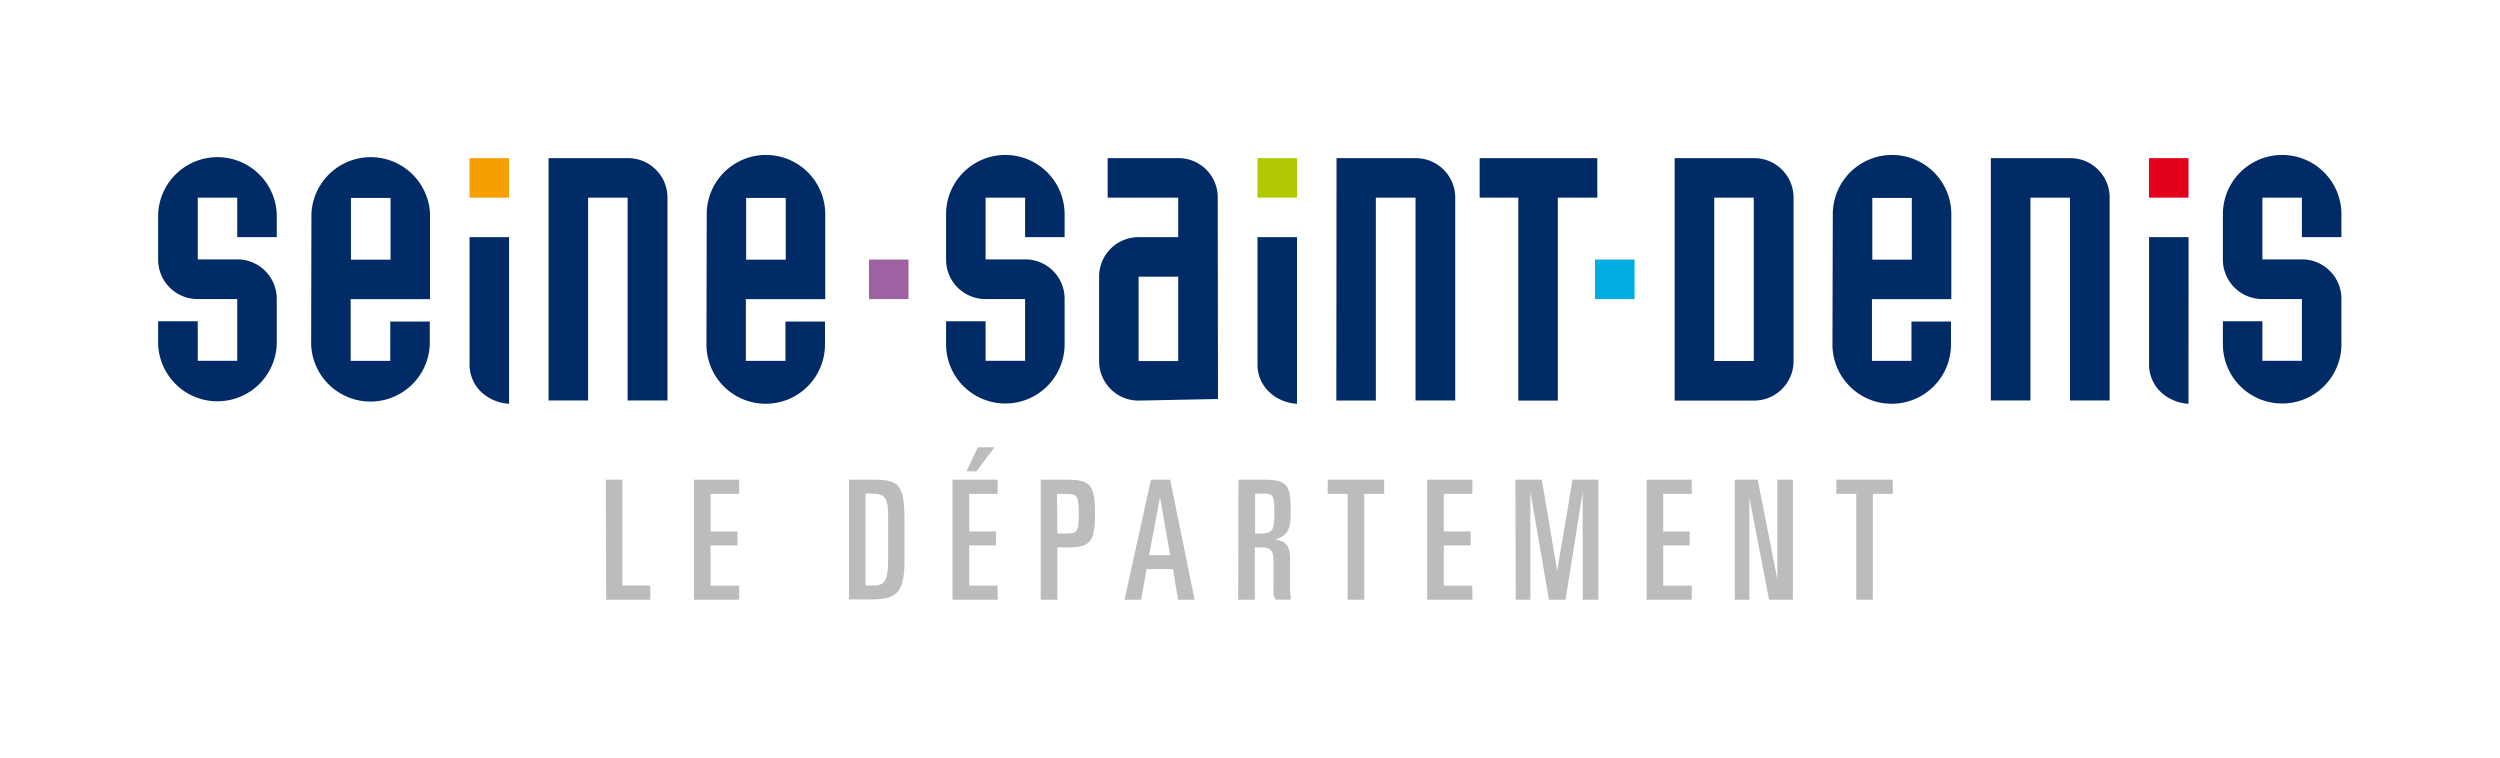 <svg viewBox="0 0 283.46 85.91" xmlns="http://www.w3.org/2000/svg"><defs><style>.cls-1{fill:#fff;}.cls-2{fill:#002b67;}.cls-3{fill:#f79e01;}.cls-4{fill:#b1c903;}.cls-5{fill:#e3001b;}.cls-6{fill:#01ace2;}.cls-7{fill:#9d62a2;}.cls-8{fill:#bbbcbe;}</style></defs><g id="Calque_2"><g id="Calque_1-2"><rect height="85.91" width="283.46" class="cls-1"></rect><path d="M26.9,22.41H22.42v7H26.9a4.47,4.47,0,0,1,4.48,4.48v5.14a6.73,6.73,0,0,1-13.45,0v-2.6h4.49v4.48H26.9v-7H22.42a4.47,4.47,0,0,1-4.49-4.48V24.29a6.73,6.73,0,0,1,13.45,0v2.6H26.9Z" class="cls-2"></path><path d="M57.72,45.78a5,5,0,0,1-3.15-1.33,4.29,4.29,0,0,1-1.33-3.15V26.89h4.48Z" class="cls-2"></path><path d="M62.2,17.93h9a4.47,4.47,0,0,1,4.48,4.48v23H71.16v-23H66.68v23H62.2Z" class="cls-2"></path><path d="M80.13,24.29a6.72,6.72,0,1,1,13.44,0v9.63h-9v7h4.49V36.46h4.48v2.6a6.72,6.72,0,0,1-13.44,0Zm4.47,5.15h4.49v-7H84.6Z" class="cls-2"></path><path d="M116.23,22.41h-4.48v7h4.48a4.46,4.46,0,0,1,4.48,4.48v5.14a6.72,6.72,0,1,1-13.44,0v-2.6h4.48v4.48h4.48v-7h-4.48a4.47,4.47,0,0,1-4.48-4.48V24.29a6.72,6.72,0,0,1,13.44,0v2.6h-4.48Z" class="cls-2"></path><path d="M138.1,45.24l-9,.18a4.47,4.47,0,0,1-4.48-4.48V31.37a4.47,4.47,0,0,1,4.48-4.48h4.49V22.41h-8V17.93h8a4.44,4.44,0,0,1,4.48,4.3Zm-9-4.3h4.49V31.37h-4.49Z" class="cls-2"></path><path d="M147.06,45.78a5,5,0,0,1-3.15-1.33,4.29,4.29,0,0,1-1.33-3.15V26.89h4.48Z" class="cls-2"></path><path d="M151.54,17.93h9A4.48,4.48,0,0,1,165,22.41v23H160.5v-23H156v23h-4.48Z" class="cls-2"></path><path d="M189.88,17.93h9a4.47,4.47,0,0,1,4.48,4.48V40.94a4.47,4.47,0,0,1-4.48,4.48h-9Zm4.49,23h4.48V22.41h-4.48Z" class="cls-2"></path><path d="M207.81,24.29a6.72,6.72,0,1,1,13.44,0v9.63h-9v7h4.48V36.46h4.48v2.6a6.72,6.72,0,1,1-13.44,0Zm4.48,5.15h4.48v-7h-4.48Z" class="cls-2"></path><path d="M225.73,17.93h9a4.46,4.46,0,0,1,4.47,4.48v23H234.7v-23h-4.48v23h-4.49Z" class="cls-2"></path><path d="M248.14,45.78A5,5,0,0,1,245,44.45a4.29,4.29,0,0,1-1.33-3.15V26.89h4.48Z" class="cls-2"></path><path d="M261,22.41h-4.48v7H261a4.47,4.47,0,0,1,4.48,4.48v5.14a6.72,6.72,0,1,1-13.44,0v-2.6h4.48v4.48H261v-7h-4.48a4.47,4.47,0,0,1-4.48-4.48V24.29a6.72,6.72,0,1,1,13.44,0v2.6H261Z" class="cls-2"></path><polygon points="167.77 17.93 167.77 22.41 172.15 22.41 172.15 45.42 176.63 45.42 176.63 22.41 181.11 22.41 181.11 17.93 167.77 17.93" class="cls-2"></polygon><path d="M35.31,24.29a6.73,6.73,0,0,1,13.45,0v9.63h-9v7h4.49V36.46h4.48v2.6a6.73,6.73,0,0,1-13.45,0Zm4.48,5.15h4.49v-7H39.79Z" class="cls-2"></path><rect height="4.48" width="4.48" y="17.93" x="53.24" class="cls-3"></rect><rect height="4.48" width="4.48" y="17.93" x="142.58" class="cls-4"></rect><rect height="4.48" width="4.48" y="17.93" x="243.66" class="cls-5"></rect><rect height="4.48" width="4.48" y="29.43" x="180.85" class="cls-6"></rect><rect height="4.48" width="4.48" y="29.43" x="98.53" class="cls-7"></rect><path d="M68.69,54.39h1.88v12h3.16V68h-5Z" class="cls-8"></path><path d="M78.69,54.39h5.12V56H80.57v4.26h3.05v1.58H80.57V66.4h3.24V68H78.69Z" class="cls-8"></path><path d="M96.26,54.39h3c3,0,3.3,1,3.3,5v4c0,3.48-.62,4.57-3.6,4.57H96.26Zm1.88,12h.91c1.39,0,1.65-.73,1.65-3.07V58.66c0-2-.2-2.69-1.8-2.69h-.76Z" class="cls-8"></path><path d="M108,54.39h5.12V56h-3.23v4.26h3.05v1.58h-3.05V66.4h3.23V68H108Zm2.88-3.68h1.89l-2.06,2.73h-1.13Z" class="cls-8"></path><path d="M118,54.39h3.11c2.56,0,3.05.69,3.05,3.84s-.49,3.84-3.05,3.84h-1.22V68H118Zm1.89,6.1h1c1.29,0,1.42-.21,1.42-2.26S122.14,56,120.85,56h-1Z" class="cls-8"></path><path d="M130.5,54.39h2.18L135.45,68h-1.88L133,64.52H130L129.39,68H127.5Zm-.21,8.55h2.39l-1.16-6.56h0Z" class="cls-8"></path><path d="M140.42,54.39h2.92c2.75,0,3,.73,3,3.71,0,1.82-.24,2.61-1.79,3.09v0c1.29.13,1.72.8,1.72,2.07v3a9.52,9.52,0,0,0,.11,1.73h-1.77a2.28,2.28,0,0,1-.22-1.22V63.69c0-1.28-.23-1.62-1.47-1.62h-.64V68h-1.89Zm1.89,6.1h.49c1.48,0,1.69-.28,1.69-2.32s-.11-2.2-1.28-2.2h-.9Z" class="cls-8"></path><path d="M150.54,54.39h6.4V56h-2.26V68H152.8V56h-2.26Z" class="cls-8"></path><path d="M161.82,54.39h5.12V56H163.7v4.26h3.05v1.58H163.7V66.4h3.24V68h-5.12Z" class="cls-8"></path><path d="M171.82,54.39h3l1.74,10.35h0l1.74-10.35h2.92V68h-1.77V55.74h0L177.51,68h-1.88l-2.11-12.24h0V68h-1.66Z" class="cls-8"></path><path d="M186.7,54.39h5.12V56h-3.24v4.26h3v1.58h-3V66.4h3.24V68H186.7Z" class="cls-8"></path><path d="M196.7,54.39h2.6l2.22,11.3h0V54.39h1.77V68h-2.71l-2.23-11.6h0V68H196.7Z" class="cls-8"></path><path d="M208.21,54.39h6.4V56h-2.26V68h-1.88V56h-2.26Z" class="cls-8"></path></g></g></svg>